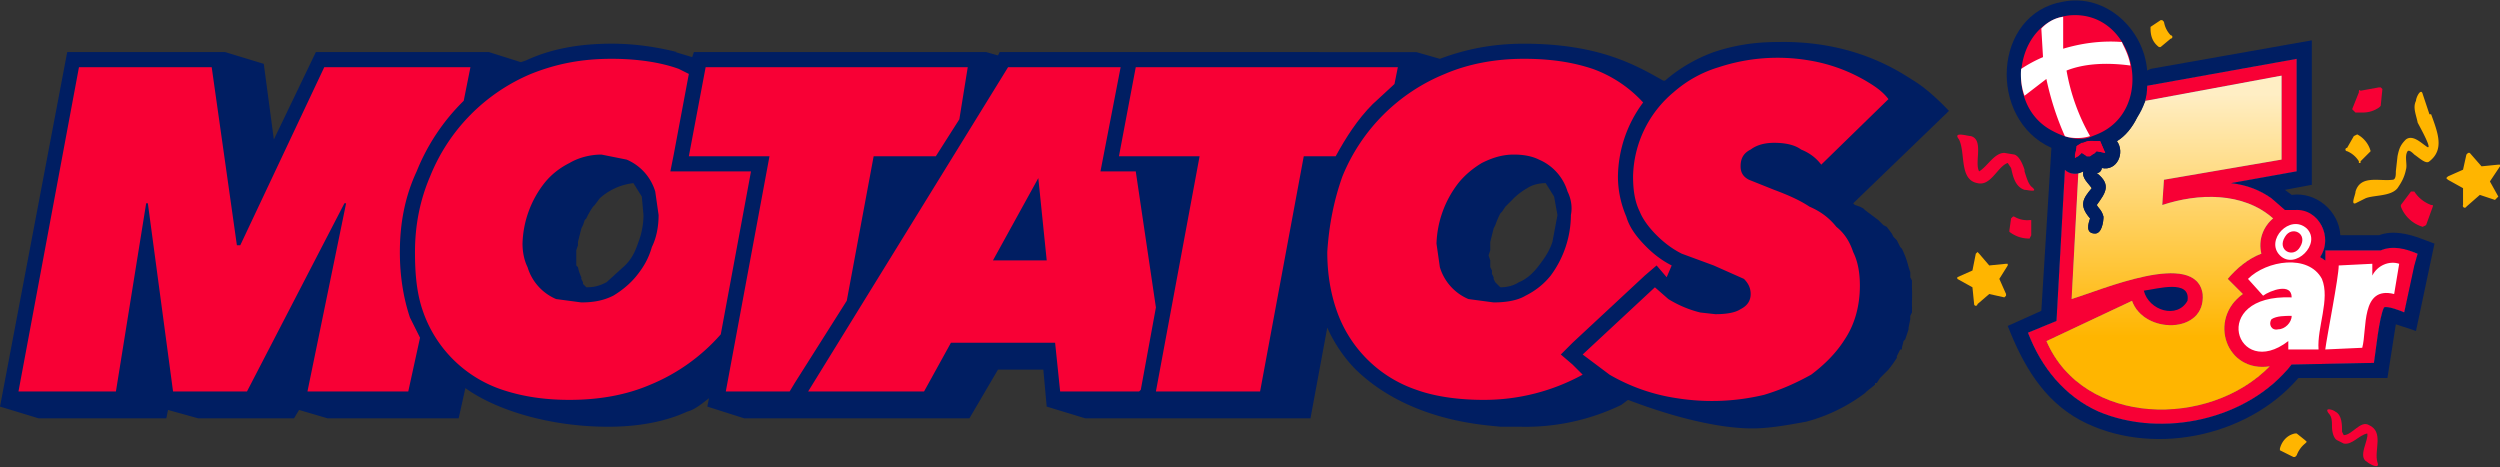 <svg width="1488" height="278" fill="none" xmlns="http://www.w3.org/2000/svg">
  <rect width="100%" height="100%" fill="#333333" stroke="none"/>
  <g clip-path="url(#a)">
    <path d="M924 144c-2 6-5 10-8 14s-7 8-12 10c-3 2-7 3-11 3l-2-2-1-1-1-2v-1l-1-2v-2l-1-2v-4l-1-3 1-3v-5l1-4 1-4 1-2a54.9 54.9 0 0 1 3-7l1-1 2-3 1-1 3-3 1-1a38.98 38.98 0 0 1 8-6c3-2 7-3 11-3l5 8 2 11-3 16Zm-544 0c-2 6-4 10-8 14l-11 10c-4 2-7 3-12 3l-2-2v-1l-1-2v-1a24.99 24.99 0 0 1-2-6l-1-1v-9l1-3v-2l1-4 1-4 1-2 1-3 1-1a42.98 42.98 0 0 1 4-7l1-1 3-4a36 36 0 0 1 20-9l5 8 1 11c0 5-1 11-3 16Zm758 26v-3l-1-2v-3l-1-3c-.92-3.8-2.26-7.5-4-11l-1-1-2-4-2-2-1-2-3-4-2-1-2-2-1-1-4-3-4-3-1-1-2-1-3-1-1-1 57-55s-11-12-21-18c-8-5-35-24-81-23-14 0-26 2-38 6-11 4-21 10-29 17h-1c-16-9-38-22-83-22-18 0-34 3-50 9l-14-4H595l-1 2-7-2H413l-1 3-10-3h1c-12-3-25-5-39-5-19 0-36 3-51 10l-3 1-19-6H188l-25 52-6-45-23-7H40L0 242l23 7h76l1-5 18 5h57l3-5 17 5h78l4-18c18 13 50 23 85 23 18 0 34-3 47-9 4-1 8-4 13-8l-1 5 22 7h134l17-29h27l2 22 23 7h134l10-54c4 9 10 18 17 25 33 32 80 33 86 34h12a131 131 0 0 0 60-13l4-3c42 16 66 17 74 17 10 0 21-2 32-4a100.95 100.95 0 0 0 35-17l1-1 5-4v-1h1l2-3 1-1 4-4a80.59 80.59 0 0 0 5-7v-1l2-4h1v-1l1-4 1-1 2-6v-1l1-5v-2l1-2c.05-1.67.05-3.33 0-5v-1c.12-3 .12-6 0-9v-1Z" fill="#001E62"/>
    <path d="M238 150c0-17 3-33 10-48a122.99 122.99 0 0 1 28-42l4-20h-87l-50 106h-2L126 40H47L11 233h58l18-112h1l15 112h44l58-112h1l-23 112h60l7-32-6-12c-4-12-6-25-6-39Z" fill="#F80035"/>
    <path d="M388 147c-2 7-5 12-9 17s-9 9-14 12c-6 3-12 4-19 4l-15-2a30 30 0 0 1-17-19c-2-4-3-9-3-14a61 61 0 0 1 13-36c4-5 9-9 15-12 5-3 12-5 19-5l15 3a30 30 0 0 1 17 19l2 14c0 6-1 13-4 19Zm22-45h-11l2-10 9-48-6-3c-11-4-25-6-40-6-18 0-33 3-48 9a111.01 111.01 0 0 0-60 61c-6 14-9 29-9 45 0 13 1 25 5 36a75 75 0 0 0 47 46c12 4 25 6 40 6 18 0 34-3 48-9a113 113 0 0 0 42-30l18-97h-37Z" fill="#F80035"/>
    <path d="M520 93h37l14-22 5-31H420l-10 53h48l-26 140h38l3-5 31-49 16-86Zm71 62 27-49 5 49h-32Zm85-53h-21l12-62h-67L481 233h69l16-29h62l3 29h47l1-1 9-49-12-81Z" fill="#F80035"/>
    <path d="m817 62 13-12 2-10H676l-10 53h48l-26 140h62l26-140h19c6-11 13-22 22-31Z" fill="#F80035"/>
    <path d="M908 176c-5 3-12 4-19 4l-15-2a30 30 0 0 1-17-19l-2-14a62 62 0 0 1 13-36c4-5 9-9 14-12 6-3 12-5 19-5 6 0 11 1 15 3a30 30 0 0 1 17 19c2 4 3 9 2 14a61 61 0 0 1-12 36c-4 5-9 9-15 12Zm21 35 7-7 43-40 7-6 6 7 3-7c-6-3-11-7-15-11-5-5-10-11-12-18-3-7-5-15-5-24a75 75 0 0 1 15-44 75 75 0 0 0-30-20c-12-4-25-6-41-6-17 0-33 3-47 9a111 111 0 0 0-61 61c-5 14-8 29-9 45 0 13 2 25 6 36a76 76 0 0 0 47 46c11 4 25 6 40 6a122 122 0 0 0 59-15l-6-6-7-6Z" fill="#F80035"/>
    <path d="M1093 135c-4-5-9-9-16-12-6-4-13-7-21-10l-15-6c-4-2-5-5-5-8 0-5 2-8 6-10 4-3 9-4 14-4 6 0 12 1 16 4 5 2 9 5 12 9l40-39c-3-4-7-7-12-10a98.04 98.04 0 0 0-35-13 112 112 0 0 0-54 4c-10 3-19 8-27 15a67 67 0 0 0-24 50c0 8 1 15 4 21 2 5 6 10 10 14s9 8 15 11l19 7 18 8c3 3 4 6 4 9 0 4-2 7-6 9-3 2-8 3-15 3l-9-1a66.05 66.05 0 0 1-19-8l-8-7-43 40 16 12a112 112 0 0 0 40 14 133 133 0 0 0 52-2c10-3 19-7 28-12 8-6 15-13 20-21 6-9 9-20 9-32 0-7-1-14-4-20-2-6-5-11-10-15Zm338 13c-4-1-10-1-14 1h-33v6l-3-2c9-14-4-33-20-28l-9-7c-7-5-15-8-24-9l39-7V35l-89 16-1 9 81-15v50l-70 12-1 15c21-7 48-8 66 8-6 5-9 13-7 21-8 3-15 9-20 15l9 9c-21 15-10 47 16 43-36 37-111 36-133-15l51-24c7 20 44 20 42-4-4-27-61-2-78 3l4-75c-3 1-6 0-8-2l-5 90-17 7c8 21 22 38 42 47 38 16 89 5 115-28l49-1c1-6 3-27 6-33 2-1 10 2 12 3l8-35-8-3Zm-148 24c7 0 21-4 19 7-6 11-23 6-26-6l7-1Zm72-31c4-13 25-9 19 6-4 13-25 9-19-6Zm28 41c0 5-4 20-3 26h-18v-5c-31 24-48-28 2-26 0-9-13-4-17-1l-9-10c15-15 53-13 45 16Zm45-23-3 16c-20-5-16 21-19 32l-22 1c1-8 8-43 8-50l20-1v7c3-6 10-9 16-7v2Z" fill="#F80035"/>
    <path d="M1363 139c-2 0-3 1-3 2 1-3 5-4 8-3l-5 1Zm6 8c-1 2-4 4-7 3 3 0 6-1 7-3Zm-5 41c0 4-4 8-8 8-4 1-6-3-4-6 3-2 8-2 12-2Z" fill="#F80035"/>
    <path d="M1365 138c-2 0-4 1-5 3 1-2 5-4 8-3h-3Zm4 10c-2 2-5 2-7 2 3 1 6-1 7-3v1Zm0 0c-2 2-5 2-7 2 3 1 6-1 7-3v1Zm-4-10c-2 0-4 1-5 3 1-2 5-4 8-3h-3Zm0 0c-2 0-4 1-5 3 1-2 5-4 8-3h-3Zm4 10c-2 2-5 2-7 2 3 1 6-1 7-3v1Zm0 0c-2 2-5 2-7 2 3 1 6-1 7-3v1Zm-4-10c-2 0-4 1-5 3 1-2 5-4 8-3h-3Zm0 0c-2 0-4 1-5 3 1-2 5-4 8-3h-3Zm4 10c-2 2-5 2-7 2 3 1 6-1 7-3v1Zm0 0c-2 2-5 2-7 2 3 1 6-1 7-3v1Zm-4-10c-2 0-4 1-5 3 1-2 5-4 8-3h-3Zm0 0c-2 0-4 1-5 3 1-2 5-4 8-3h-3Zm4 10c-2 2-5 2-7 2 3 1 6-1 7-3v1Zm0 0c-2 2-5 2-7 2 3 1 6-1 7-3v1Zm-4-10c-2 0-4 1-5 3 1-2 5-4 8-3h-3Zm0 0c-2 0-4 1-5 3 1-2 5-4 8-3h-3Zm4 10c-2 2-5 2-7 2 3 1 6-1 7-3v1Zm0 0c-2 2-5 2-7 2 3 1 6-1 7-3v1Zm-5-10h4c-3-1-7 0-8 3l4-3Zm67 10c-4-1-10-1-14 1h-33v6l-3-2c8-12-1-29-15-28h-5l-9-7c-7-5-15-8-24-9l39-7V35l-89 16-1 9 81-15v50l-70 12-1 15c21-7 48-8 66 8-6 5-9 13-7 21-8 3-15 9-20 15l9 9c-21 15-10 47 16 43-36 37-111 36-133-15l51-24c7 20 44 20 42-4-4-27-61-2-78 3l4-75c-3 1-6 0-8-2l-5 90-17 7c8 21 22 38 42 47 38 16 89 5 115-28l49-1c1-6 3-27 6-33 2-1 10 2 12 3l8-35-8-3Zm-148 24c7 0 21-4 19 7-6 11-23 6-26-6l7-1Zm72-31c4-13 25-9 19 6-4 13-25 9-19-6Zm28 41c0 5-4 20-3 26h-18v-5c-31 24-48-28 2-26 0-9-13-4-17-1l-9-10c15-15 53-13 45 16Zm45-23-3 16c-20-5-16 21-19 32l-22 1c1-8 8-43 8-50l20-1v7c3-6 10-9 16-7v2Zm-62-10-4 1c3 1 6-1 7-3 0 1-1 2-3 2Zm-5-10 7-1c-3-1-7 0-8 3l1-2Zm4-1c-2 0-4 1-5 3 1-2 5-4 8-3h-3Zm4 10c-2 2-5 2-7 2 3 1 6-1 7-3v1Zm0 0c-2 2-5 2-7 2 3 1 6-1 7-3v1Zm-4-10c-2 0-4 1-5 3 1-2 5-4 8-3h-3Zm0 0c-2 0-4 1-5 3 1-2 5-4 8-3h-3Zm4 10c-2 2-5 2-7 2 3 1 6-1 7-3v1Zm0 0c-2 2-5 2-7 2 3 1 6-1 7-3v1Zm-4-10c-2 0-4 1-5 3 1-2 5-4 8-3h-3Zm0 0c-2 0-4 1-5 3 1-2 5-4 8-3h-3Zm4 10c-2 2-5 2-7 2 3 1 6-1 7-3v1Zm0 0c-2 2-5 2-7 2 3 1 6-1 7-3v1Zm-4-10c-2 0-4 1-5 3 1-2 5-4 8-3h-3Zm0 0c-2 0-4 1-5 3 1-2 5-4 8-3h-3Zm4 10c-2 2-5 2-7 2 3 1 6-1 7-3v1Zm0 0c-2 2-5 2-7 2 3 1 6-1 7-3v1Zm-4-10c-2 0-4 1-5 3 1-2 5-4 8-3h-3Z" fill="#fff"/>
    <path d="M1369 148c-2 2-5 2-7 2 3 1 6-1 7-3v1Zm-4-10c-2 0-4 1-5 3 1-2 5-4 8-3h-3Zm-8 56-1 2c2 0 3 0 5-2h-4Zm12-46c-2 2-5 2-7 2 3 1 6-1 7-3v1Zm-4-10c-2 0-4 1-5 3 1-2 5-4 8-3h-3Zm-8 56-1 2c2 0 3 0 5-2h-4Zm12-46c-2 2-5 2-7 2 3 1 6-1 7-3v1Zm-4-10c-2 0-4 1-5 3 1-2 5-4 8-3h-3Zm-8 56-1 2c2 0 3 0 5-2h-4Zm12-46c-2 2-5 2-7 2 3 1 6-1 7-3v1Zm-4-10c-2 0-4 1-5 3 1-2 5-4 8-3h-3Zm-8 56-1 2c2 0 3 0 5-2h-4Zm12-46c-2 2-5 2-7 2 3 1 6-1 7-3v1Zm-4-10c-2 0-4 1-5 3 1-2 5-4 8-3h-3Zm-8 56-1 2c2 0 3 0 5-2h-4Zm0 0-1 2c2 0 3 0 5-2h-4Zm12-46c-2 2-5 2-7 2 3 1 6-1 7-3v1Zm-4-10c-2 0-4 1-5 3 1-2 5-4 8-3h-3Zm-8 56-1 2c2 0 3 0 5-2h-4Zm12-46c-2 2-5 2-7 2 3 1 6-1 7-3v1Zm-4-10c-2 0-4 1-5 3 1-2 5-4 8-3h-3Zm-8 56-1 2c2 0 3 0 5-2h-4Zm12-46c-2 2-5 2-7 2 3 1 6-1 7-3v1Zm-4-10c-2 0-4 1-5 3 1-2 5-4 8-3h-3Z" fill="#001E62"/>
    <path d="M1363 188c-25 0-3 19 1 0h-1Zm0 0c-25 0-3 19 1 0h-1Zm2-50c-2 0-4 1-5 3 1-2 5-4 8-3h-3Zm4 10c-2 2-5 2-7 2 3 1 6-1 7-3v1Zm-6 40c-25 0-3 19 1 0h-1Zm2-50c-2 0-4 1-5 3 1-2 5-4 8-3h-3Zm4 10c-2 2-5 2-7 2 3 1 6-1 7-3v1Zm-6 40c-25 0-3 19 1 0h-1Zm0 0c-25 0-3 19 1 0h-1Zm2-50c-2 0-4 1-5 3 1-2 5-4 8-3h-3Zm4 10c-2 2-5 2-7 2 3 1 6-1 7-3v1Zm0 0c-2 2-5 2-7 2 3 1 6-1 7-3v1Zm-4-10c-2 0-4 1-5 3 1-2 5-4 8-3h-3Zm-2 50c-25 0-3 19 1 0h-1Zm0 0c-25 0-3 19 1 0h-1Zm2-50c-2 0-4 1-5 3 1-2 5-4 8-3h-3Zm4 10c-2 2-5 2-7 2 3 1 6-1 7-3v1Zm-6 40c-25 0-3 19 1 0h-1Zm6-40c-2 2-5 2-7 2 3 1 6-1 7-3v1Zm-4-10c-2 0-4 1-5 3 1-2 5-4 8-3h-3Zm-2 50c-25 0-3 19 1 0h-1Zm2-50c-2 0-4 1-5 3 1-2 5-4 8-3h-3Zm4 10c-2 2-5 2-7 2 3 1 6-1 7-3v1Zm-6 40c-25 0-3 19 1 0h-1Zm6-40c-2 2-5 2-7 2 3 1 6-1 7-3v1Zm-5-10h4c-3-1-7 0-8 3l4-3Zm67 10c-4-1-10-1-14 1h-33v6l-3-2c8-12-1-29-15-28h-5l-9-7c-7-5-15-8-24-9l39-7V35l-89 16-1 9 81-15v50l-70 12-1 15c21-7 48-8 66 8-6 5-9 13-7 21-8 3-15 9-20 15l9 9c-21 15-10 47 16 43-36 37-111 36-133-15l51-24c7 20 44 20 42-4-4-27-61-2-78 3l4-75c-3 1-6 0-8-2l-5 90-17 7c8 21 22 38 42 47 38 16 89 5 115-28l49-1c1-6 3-27 6-33 2-1 10 2 12 3l8-35-8-3Zm-148 24c7 0 21-4 19 7-6 11-23 6-26-6l7-1Zm72-31c4-13 25-9 19 6-4 13-25 9-19-6Zm28 41c0 5-4 20-3 26h-18v-5c-31 24-48-28 2-26 0-9-13-4-17-1l-9-10c15-15 53-13 45 16Zm45-23-3 16c-20-5-16 21-19 32l-22 1c1-8 8-43 8-50l20-1v7c3-6 10-9 16-7v2Zm-62-10-4 1c3 1 6-1 7-3 0 1-1 2-3 2Zm-5-10 7-1c-3-1-7 0-8 3l1-2Zm-3 49c-18 5 4 16 6 0h-6Zm7-50c-2 0-4 1-5 3 1-2 5-4 8-3h-3Zm4 10c-2 2-5 2-7 2 3 1 6-1 7-3v1Zm-6 40c-25 0-3 19 1 0h-1Zm6-40c-2 2-5 2-7 2 3 1 6-1 7-3v1Zm-4-10c-2 0-4 1-5 3 1-2 5-4 8-3h-3Zm-2 50c-25 0-3 19 1 0h-1Zm0 0c-25 0-3 19 1 0h-1Zm2-50c-2 0-4 1-5 3 1-2 5-4 8-3h-3Zm4 10c-2 2-5 2-7 2 3 1 6-1 7-3v1Zm0 0c-2 2-5 2-7 2 3 1 6-1 7-3v1Zm-4-10c-2 0-4 1-5 3 1-2 5-4 8-3h-3Zm-2 50c-25 0-3 19 1 0h-1Zm0 0c-25 0-3 19 1 0h-1Zm2-50c-2 0-4 1-5 3 1-2 5-4 8-3h-3Zm4 10c-2 2-5 2-7 2 3 1 6-1 7-3v1Zm-4-10c-2 0-4 1-5 3 1-2 5-4 8-3h-3Zm4 10c-2 2-5 2-7 2 3 1 6-1 7-3v1Zm-6 40c-25 0-3 19 1 0h-1Zm0 0c-25 0-3 19 1 0h-1Zm2-50c-2 0-4 1-5 3 1-2 5-4 8-3h-3Zm4 10c-2 2-5 2-7 2 3 1 6-1 7-3v1Zm-6 40c-25 0-3 19 1 0h-1Zm2-50c-2 0-4 1-5 3 1-2 5-4 8-3h-3Zm4 10c-2 2-5 2-7 2 3 1 6-1 7-3v1Zm-6 40c-25 0-3 19 1 0h-1Zm0 0c-25 0-3 19 1 0h-1Z" fill="#001E62"/>
    <path d="M1431 148c-4-1-10-1-14 1h-33v6l-3-2c9-14-4-33-20-28l-9-7c-7-5-15-8-24-9l39-7V35l-89 16-1 9 81-15v50l-70 12-1 15c21-7 48-8 66 8-6 5-9 13-7 21-8 3-15 9-20 15l9 9c-21 15-10 47 16 43-36 37-111 36-133-15l51-24c7 20 44 20 42-4-4-27-61-2-78 3l4-75c-3 1-6 0-8-2l-5 90-17 7c8 21 22 38 42 47 38 16 89 5 115-28l49-1c1-6 3-27 6-33 2-1 10 2 12 3l8-35-8-3Z" fill="#F80035"/>
    <path d="M1283 172c7 0 21-4 19 7-6 11-23 6-26-6l7-1Zm72-31c4-13 25-9 19 6-4 13-25 9-19-6Z" fill="#F80035"/>
    <path d="M1383 182c0 5-4 20-3 26h-18v-5c-31 24-48-28 2-26 0-9-13-4-17-1l-9-10c15-15 53-13 45 16Zm45-23-3 16c-20-5-16 21-19 32l-22 1c1-8 8-43 8-50l20-1v7c3-6 10-9 16-7v2Z" fill="#F80035"/>
    <path d="M1302 179c-6 11-23 6-26-6 8-1 28-7 26 6Z" fill="#001E62"/>
    <path d="M1363 139c-2 0-3 1-3 2 1-3 5-4 8-3l-5 1Zm6 8c-1 2-4 4-7 3 3 0 6-1 7-3Zm-5 41c0 4-4 8-8 8-4 1-6-3-4-6 3-2 8-2 12-2Z" fill="#F80035"/>
    <path d="M1358 46v49l-70 12-1 15c21-7 48-8 66 8-6 5-9 13-7 21-8 3-15 9-20 15l9 9c-21 15-10 47 16 43-36 37-111 36-133-15l51-24c7 20 44 20 42-4-4-27-61-2-78 3l4-75 3-1c-1 4 3 7 5 10-5 6-8 10-1 18-1 3-3 9 3 9 4 0 5-7 5-10-1-4-3-5-4-7 5-7 9-12 0-19 2 0 3-2 3-3 9 2 14-9 9-16 5-3 9-8 12-14l5-10 81-15v1Z" fill="url(#b)"/>
    <path d="M1373 136c-10-9-25 7-16 16s25-7 16-16Zm-4 11c-4 7-14 2-9-6 4-7 14-2 9 6Z" fill="#fff"/>
    <path d="M1382 166c-8-15-33-11-44 0l9 10c4-3 17-8 17 1-50-2-33 50-2 26v5h18c-1-13 7-30 2-42Zm-26 30c-4 1-6-3-4-6 3-2 8-2 12-2 0 4-4 8-8 8Zm72-39-3 18c-20-5-16 21-19 32l-22 1c1-8 8-43 8-50l20-1v7c3-6 10-9 16-7Z" fill="#fff"/>
    <path d="M1209 111c-2-2-3-6-4-9v-1c-1-3-3-8-6-9l-6-1c-6 0-10 8-15 11-3-5 3-19-5-21-2 0-11-3-7 2 4 8 0 24 11 26 8 2 12-10 18-12l2 3c1 4 2 11 8 13 2 0 9 2 4-2Zm-1 20a15 15 0 0 1-9-2 .98.98 0 0 0-.5-.13.98.98 0 0 0-.5.13l-1 1-1 7v1c4 3 8 4 12 4l1-2v-9h-1Z" fill="#F80035"/>
    <path d="M1292 21a14.98 14.98 0 0 1-4-8l-1-1h-1l-6 4v1c0 4 1 8 5 11h1l6-5a1 1 0 0 0 1-1 1 1 0 0 0-1-1ZM1397 90a15 15 0 0 1 7 6v1h1v-1l5-5 1-1c-1-4-4-8-8-10l-2 1-4 7a1 1 0 0 0-1 1 1 1 0 0 0 1 1Zm-30 181c1-2.75 2.73-5.17 5-7l1-1-1-1-5-4h-1c-5 1-8 5-9 9v1l8 4h1l1-1Z" fill="#FFB500"/>
    <path d="M1402 67h4c4 0 7-1 10-3l1-1 1-10-1-1h-1l-11 2c-1-1-1 0-1 1l-4 10 1 1 1 1Z" fill="#F80035"/>
    <path d="M1447 68h-1l-4-12c-1-4-4 2-4 4-2 4 0 8 1 13 1 2 10 18 5 14-3-2-8-7-12-4-3 3-4 5-5 10l-1 9c0 2 0 5-2 5-8 1-19-3-22 7 0 2-3 8 0 7l6-3c5-2 15-1 19-6 2-3 4-6 5-11 1-3-1-8 1-11 1-1 3 1 4 2 3 2 7 6 9 4 9-7 5-17 1-28Zm40 30-10 1-7-8h-1l-1 1-2 9-9 4-1 1 1 1 9 5v10c-.13.27-.15.57-.06.85a1.11 1.11 0 0 0 2.06.15l8-7 9 3 1-1 1-1-5-9 6-9v-1h-1Z" fill="#FFB500"/>
    <path d="M1447 122a20.02 20.02 0 0 1-10-8h-2l-6 8v1a20.04 20.04 0 0 0 13 12l2-1 4-11v-1h-1Z" fill="#F80035"/>
    <path d="m1194 157-10 1-6-7-1-1-1 1-2 10-9 4v1l9 5 1 10a1 1 0 0 0 2 0l7-6 9 2 1-1v-1l-4-9 5-8v-1h-1Z" fill="#FFB500"/>
    <path d="M1386 246c2 2 2 5 2 7v1c0 3 1 7 3 8l4 2c5 1 9-5 14-6 1 4-6 14 0 17 1 1 8 5 6 0-2-7 4-18-5-22-5-3-10 6-15 6l-1-2c0-4 0-10-4-12-1-1-7-3-4 1ZM1237 83c-20-1-32-15-34-32-8-55 65-59 67-4 1 14-8 29-22 34l-5 1-6 1Z" fill="#F80035"/>
    <path d="M1441 142c-8-3-17-5-25-2h-23c-1-15-15-26-29-24l-4-3 16-3V24l-96 17-2 1c-2-25-25-46-50-41-42 7-45 70-7 87l-6 97-20 9c9 23 21 44 43 56 41 22 99 11 130-25h53l5-32 12 4 11-52-8-3Zm-4 16-6 28c-2-1-10-4-12-3-3 6-5 27-6 33l-49 1c-26 33-77 44-115 28-20-9-34-26-42-47l17-7 5-90c3 3 8 3 11 1-1 4 3 7 5 10-5 6-8 10-1 18-1 3-3 9 3 9 4 0 5-7 5-10-1-4-3-5-4-7 5-7 9-12 0-19 2 0 3-2 3-3 9 2 14-9 9-16 5-3 9-8 12-14 4-6 6-12 6-19l89-16v67l-39 7c9 1 17 4 24 9l8 7h6c14-1 23 16 15 28l3 2v-6h33c7-3 15-1 22 2l-2 7Z" fill="#001E62"/>
    <path d="m1253 91-5-1-1 1-3 2h-2l-3-2-1 1-3 2 1-7a12 12 0 0 1 4-2c.95-.46 1.96-.8 3-1a16 16 0 0 1 4 0h3l3 7Zm-33-14c-29-17-19-68 15-68 37 0 48 57 13 71l-5 2c-8 2-16-1-23-5Z" fill="#F80035"/>
    <path d="m1245 92-1 1h-2l-1-1-2-1-1 1-1 1-2 1v-2l1-4v-1l3-2h1c.95-.46 1.96-.8 3-1h7l3 7-5-1h-1v1l-2 1Z" fill="#F80035"/>
    <path d="M1244 81a121.12 121.12 0 0 1-14-39c10-4 23-5 38-3-1-7-5-13-5-14-13-1-25 1-35 4V10c-8 1-13 7-13 7l1 17a79.3 79.3 0 0 0-13 7s-1 8 2 16l13-10c3 14 7 25 11 34 2 1 9 2 15 0Z" fill="#fff"/>
  </g>
  <defs>
    <linearGradient id="b" x1="1288.3" y1="55.9" x2="1288.3" y2="200.7" gradientUnits="userSpaceOnUse">
      <stop stop-color="#FFEEC4"/>
      <stop offset="1" stop-color="#FFB500"/>
    </linearGradient>
    <clipPath id="a">
      <path fill="#fff" d="M0 0h1487.9v277.4H0z"/>
    </clipPath>
  </defs>
</svg>
